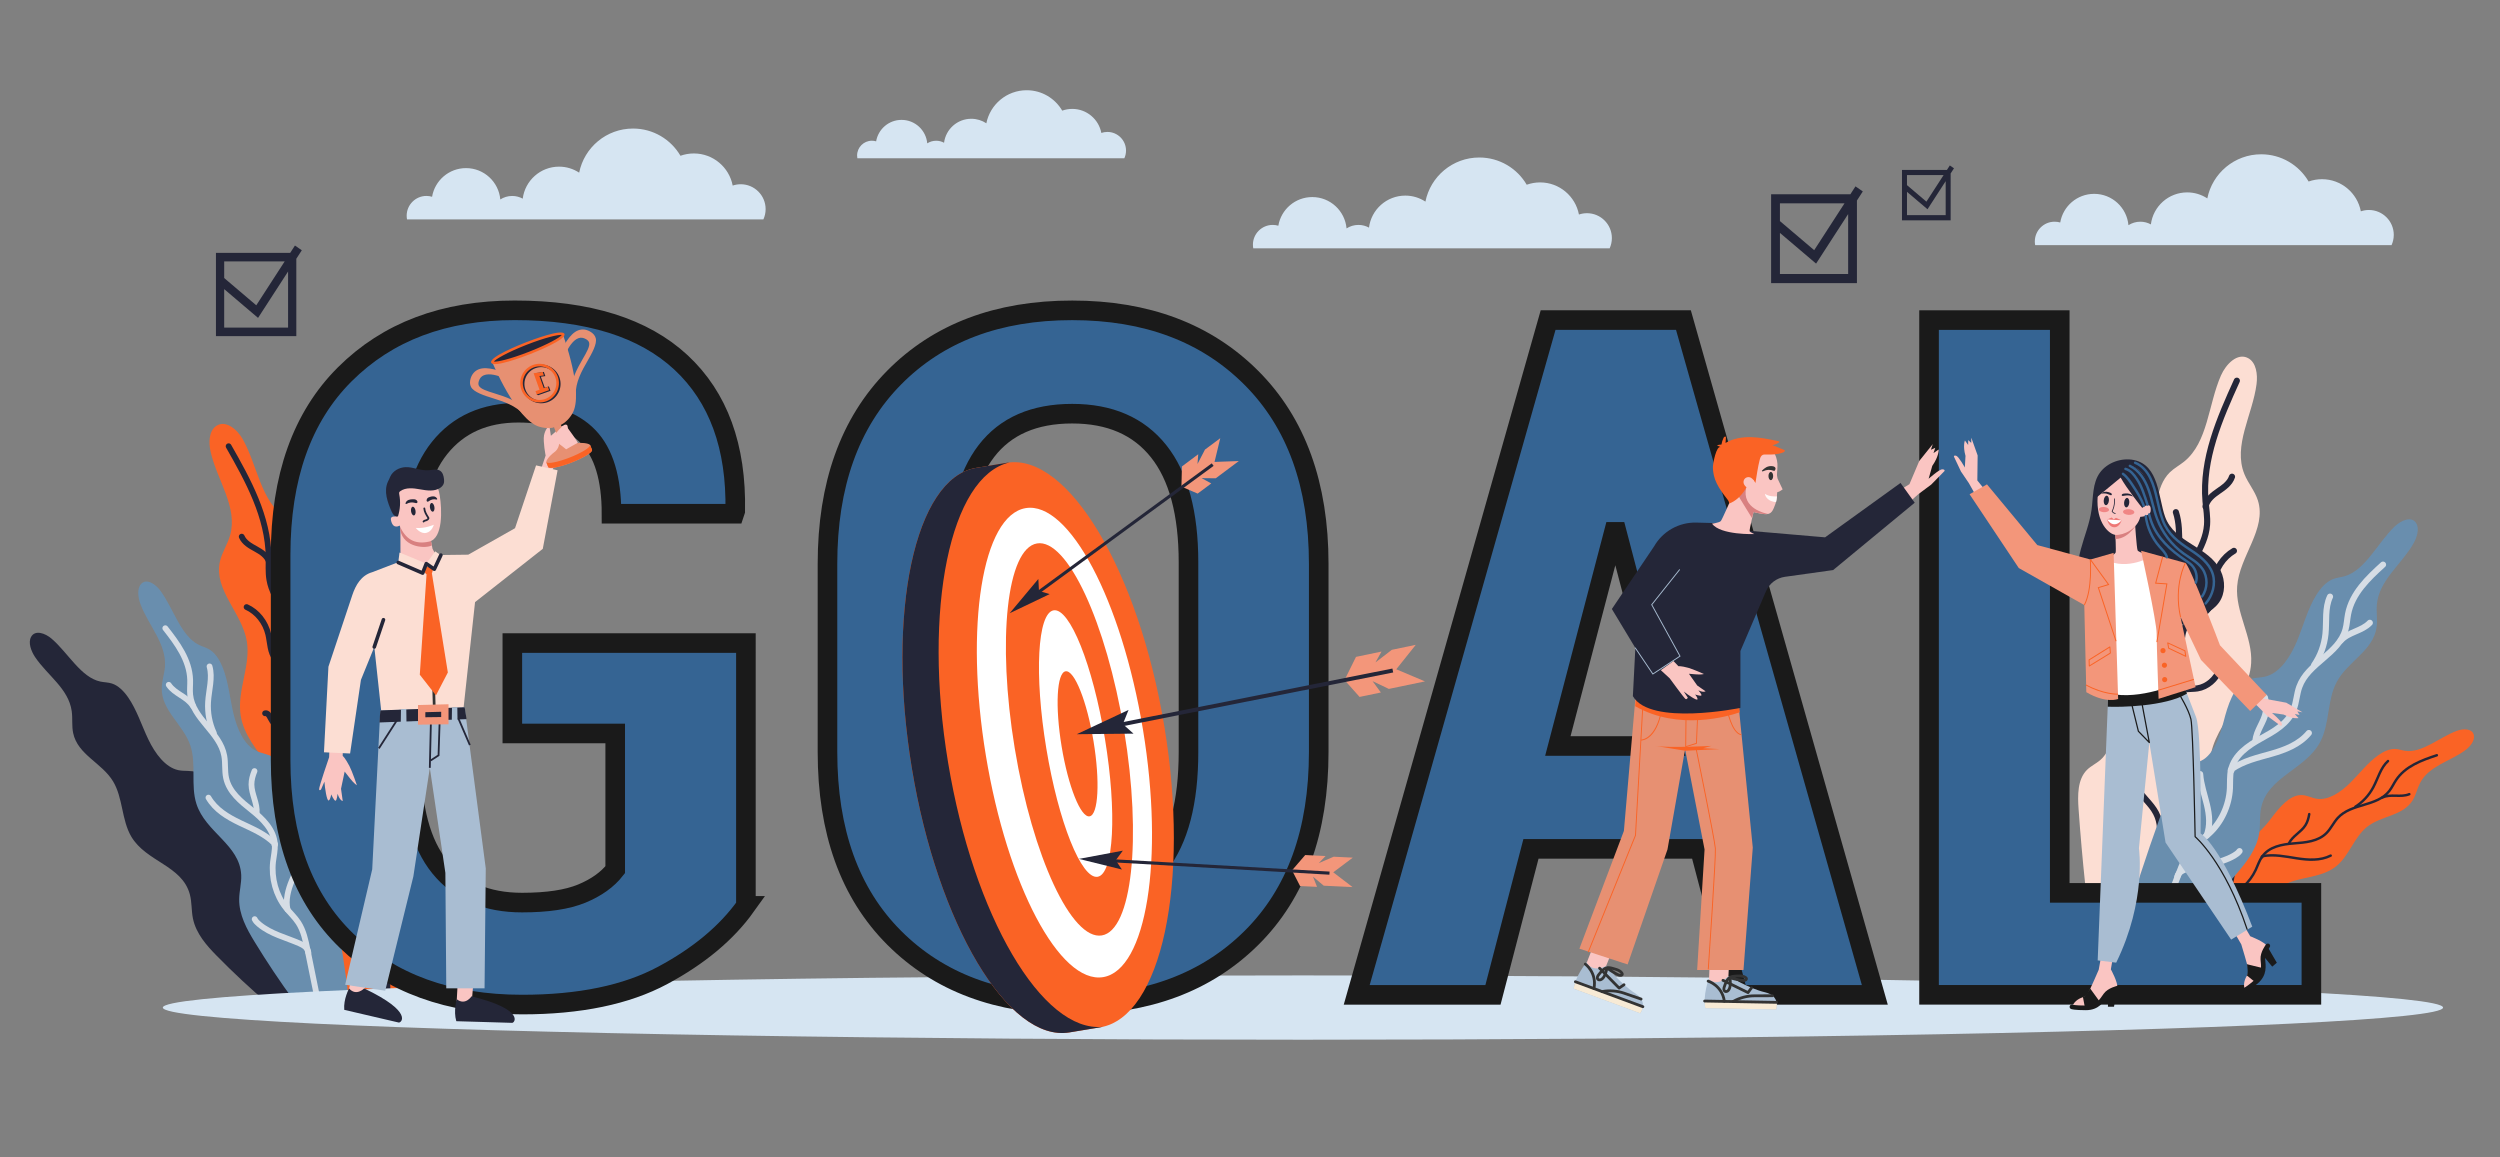 <?xml version="1.0" encoding="utf-8"?>
<!-- Generator: Adobe Illustrator 28.1.0, SVG Export Plug-In . SVG Version: 6.00 Build 0)  -->
<svg version="1.1" id="Layer_1" xmlns="http://www.w3.org/2000/svg" xmlns:xlink="http://www.w3.org/1999/xlink" x="0px" y="0px"
	 viewBox="0 0 1080 500" style="enable-background:new 0 0 1080 500;" xml:space="preserve">
<rect x="0" y="0" width="1080" height="500" fill="#808080" stroke="none"/>
<style type="text/css">
	.st0{fill:#FA6325;}
	.st1{fill:none;stroke:#242638;stroke-width:2.498;stroke-linecap:round;stroke-linejoin:round;stroke-miterlimit:10;}
	.st2{fill:#242638;}
	.st3{fill:none;stroke:#242638;stroke-width:1.249;stroke-linecap:round;stroke-linejoin:round;stroke-miterlimit:10;}
	.st4{fill:#698EAE;}
	.st5{fill:none;stroke:#D6DDE5;stroke-width:2.498;stroke-linecap:round;stroke-linejoin:round;stroke-miterlimit:10;}
	.st6{fill:#FCDED3;}
	.st7{fill:none;stroke:#242638;stroke-width:2.645;stroke-linecap:round;stroke-linejoin:round;stroke-miterlimit:10;}
	.st8{fill:none;stroke:#242638;stroke-width:1.07;stroke-linecap:round;stroke-linejoin:round;stroke-miterlimit:10;}
	.st9{fill:none;stroke:#D6DDE5;stroke-width:2.645;stroke-linecap:round;stroke-linejoin:round;stroke-miterlimit:10;}
	.st10{fill:#D6E5F2;}
	.st11{fill:#356493;stroke:#1A1A1A;stroke-width:8.466;stroke-miterlimit:10;}
	.st12{fill:#FFFFFF;}
	.st13{fill:#F3967A;}
	.st14{fill:#FAC5C2;}
	.st15{fill:#E79072;}
	.st16{fill:#D88080;}
	.st17{fill:none;stroke:#242638;stroke-width:0.788;stroke-linecap:round;stroke-linejoin:round;stroke-miterlimit:10;}
	.st18{fill:none;stroke:#333333;stroke-width:1.181;stroke-miterlimit:10;}
	.st19{fill:none;stroke:#242638;stroke-width:1.569;stroke-linecap:round;stroke-linejoin:round;stroke-miterlimit:10;}
	.st20{fill:#A9BDD2;}
	.st21{fill:none;stroke:#242638;stroke-width:0.793;stroke-miterlimit:10;}
	.st22{fill:none;stroke:#F3967A;stroke-width:3.171;stroke-miterlimit:10;}
	.st23{fill:#F7EAD5;}
	.st24{fill:none;stroke:#333333;stroke-width:1.22;stroke-linecap:round;stroke-linejoin:round;stroke-miterlimit:10;}
	.st25{fill:#333333;}
	.st26{fill:#FFF9F8;}
	.st27{fill:#1A1A1A;}
	.st28{fill:none;stroke:#1A1A1A;stroke-width:1.995;stroke-linecap:round;stroke-linejoin:round;stroke-miterlimit:10;}
	.st29{opacity:0.47;fill:#E54141;}
	.st30{opacity:0.58;fill:#E54141;}
	.st31{fill:none;stroke:#1A1A1A;stroke-width:0.536;stroke-linecap:round;stroke-linejoin:round;stroke-miterlimit:10;}
	.st32{fill:none;stroke:#356493;stroke-width:1.071;stroke-linecap:round;stroke-linejoin:round;stroke-miterlimit:10;}
</style>
<g>
	<g>
		<g>
			<g>
				<path class="st0" d="M93.4,184.02c4.05-2.76,9.09,1.44,11.55,5.86c6.26,11.27,7.78,26.71,18.14,33.5
					c2.04,1.34,4.32,2.24,6.24,3.78c3.21,2.58,5.08,6.71,6.11,10.91c2.07,8.46,1.13,17.44,1.7,26.2c0.57,8.75,3.21,18.2,10.07,22.74
					c3.32,2.2,7.35,3.04,10.38,5.68c6.3,5.49,5.78,15.93,4.89,24.73c-0.89,8.8-0.81,19.44,5.98,24.2c1.83,1.28,3.99,1.97,5.73,3.4
					c4.18,3.44,4.73,9.96,4.88,15.69c0.53,21.04,0.32,42.1-0.62,63.14c-0.07,1.67-0.19,3.45-1.12,4.79c-1.2,1.72-3.35,2.17-5.3,2.49
					c-4.92,0.82-9.84,1.64-14.76,2.46c-2.65,0.44-5.47,0.86-7.93-0.28c-2.65-1.24-4.34-4.06-5.85-6.74
					c-6.64-11.84-12.76-24.02-18.33-36.5c-3.44-7.7-6.75-16.26-4.91-24.65c0.96-4.39,3.29-8.38,3.96-12.83
					c2.49-16.58-17.68-27.03-20.25-43.54c-1.66-10.64,4.45-21.49,2.66-32.1c-2.07-12.23-14.24-22.01-11.66-34.18
					c0.85-4.02,3.27-7.46,4.41-11.4c3.55-12.19-5.62-23.9-8.39-36.26C90.08,191.16,90.23,186.18,93.4,184.02z"/>
				<path class="st1" d="M98.76,192.77c8.41,14.74,17.09,30.45,17.28,47.89c0.03,3.25-0.23,6.54,0.31,9.74
					c1.61,9.58,9.91,16.09,13.06,25.19c3.29,9.49,0.57,20.47,3.44,30.12c2.71,9.1,9.88,15.53,15.56,22.79
					c5.68,7.26,10.18,17.51,6.36,26.2c-1.77,4.04-5.12,7.1-6.72,11.23c-3.07,7.92,1.14,16.7,5.35,23.88
					c7.17,12.22,15.04,25.43,13.89,39.96"/>
				<path class="st1" d="M131.29,298.27c-0.38-2.71-0.83-5.6-2.55-7.6c-2.57-2.99-7.16-3.03-9.74-6.02
					c-2.37-2.75-2.25-6.99-3.11-10.65c-1.22-5.22-4.79-9.7-9.36-11.75"/>
				<path class="st1" d="M104.42,231.83c1.14,2.61,3.72,4.01,6.09,5.31c2.37,1.3,4.9,2.92,5.73,5.67"/>
				<path class="st1" d="M128.39,243.7c-1.98,8.94,2.06,18.61-0.62,27.33"/>
				<path class="st1" d="M143.11,322.13c-3.26-3.57-7.9-5.6-12.55-5.48c-1.33,0.03-2.67,0.24-4,0.18c-4.04-0.17-7.84-2.87-9.76-6.72
					c-0.5-1.01-1.26-2.3-2.28-1.97"/>
			</g>
			<path class="st1" d="M150.36,296.41c-2.62,4.74-2.56,10.64-1.91,16.09c0.65,5.45,1.8,10.95,1.06,16.41"/>
		</g>
		<g>
			<path class="st2" d="M13.41,275.17c1.7-3.18,6.06-1.68,8.88,0.74c7.19,6.18,12.67,16.76,21.09,18.53
				c1.66,0.35,3.34,0.31,4.98,0.84c2.74,0.88,5.12,3.28,6.99,5.97c3.77,5.43,5.83,12.13,8.75,18.21
				c2.92,6.09,7.34,12.04,12.92,13.24c2.7,0.58,5.45-0.02,8.1,0.96c5.52,2.04,8.27,9.66,10.3,16.21c2.04,6.55,5.21,14.14,10.82,15.5
				c1.51,0.37,3.05,0.21,4.55,0.72c3.6,1.21,5.86,5.7,7.64,9.76c6.51,14.87,12.57,29.99,18.17,45.3c0.44,1.21,0.9,2.52,0.71,3.75
				c-0.24,1.58-1.44,2.55-2.55,3.36c-2.81,2.05-5.62,4.11-8.43,6.16c-1.52,1.11-3.14,2.25-5,2.16c-2.01-0.09-3.88-1.6-5.61-3.07
				c-7.59-6.48-14.97-13.36-22.09-20.61c-4.4-4.48-8.96-9.61-10.29-16.15c-0.69-3.43-0.42-6.97-1.32-10.35
				c-3.33-12.59-18.9-14.04-25.35-25.07c-4.15-7.11-3.56-16.69-7.79-23.73c-4.87-8.12-15.29-11.48-17.28-20.94
				c-0.65-3.13-0.17-6.31-0.62-9.46c-1.38-9.77-10.51-15.4-15.86-23.4C13.45,281.26,12.08,277.66,13.41,275.17z"/>
			<g>
				<path class="st3" d="M27.67,291.04c6.36,5.05,13.12,10.72,15.16,19.02c0.51,2.06,0.7,4.22,1.36,6.23
					c3.23,9.85,15.92,12.42,19.89,21.94c1.21,2.9,1.48,6.2,2.77,9.06c2.57,5.66,8.46,8.32,13.8,10.77
					c5.34,2.46,11.11,5.81,12.77,11.86c0.66,2.4,0.57,4.96,0.82,7.45c0.7,7.11,4.27,13.8,9.58,17.95c2.18,1.7,4.62,3,6.63,4.93
					c2.91,2.8,4.67,6.72,6.36,10.53c2.49,5.61,4.98,11.23,7.47,16.84"/>
				<path class="st3" d="M78.2,341.37c-0.36,1.97-0.49,4.02-0.06,5.96c0.92,4.13,4.29,7.3,4.8,11.51"/>
				<path class="st3" d="M49.77,302.3c2.4,4.44,1.84,10.02,2.61,15.12c0.69,4.55,2.52,8.87,5.24,12.38"/>
				<path class="st3" d="M34.23,314.42c3.43,3.2,8.85,2.93,12.14,6.3"/>
				<path class="st3" d="M61.19,357.46c4.08,4.35,9.92,6.06,15.56,7.2c5.63,1.13,11.48,1.91,16.48,4.93
					c0.16,0.1,0.34,0.24,0.32,0.43c-0.02,0.2-0.38,0.19-0.31,0"/>
				<path class="st3" d="M106,370.5c-0.08,4.33-1.34,8.53-2.11,12.78c-0.77,4.26-1.01,8.87,0.82,12.69"/>
				<path class="st3" d="M91.69,403.47c0.62,0.76,1.47,1.25,2.32,1.67c5.83,2.84,12.48,2.66,18.81,3.69c1.85,0.3,4,1,4.56,2.94"/>
			</g>
		</g>
		<g>
			<path class="st4" d="M60.89,252.35c2.32-2.69,6.24-0.13,8.47,2.93c5.69,7.82,8.79,19.52,16.6,23.33
				c1.54,0.75,3.17,1.13,4.66,2.06c2.48,1.55,4.29,4.47,5.54,7.57c2.52,6.24,3.12,13.29,4.68,19.96c1.56,6.67,4.6,13.58,9.77,16.14
				c2.5,1.24,5.3,1.34,7.67,2.96c4.93,3.37,6,11.49,6.61,18.39c0.6,6.9,2.1,15.1,7.26,17.83c1.39,0.74,2.92,0.97,4.27,1.83
				c3.25,2.08,4.5,7.02,5.37,11.43c3.21,16.14,5.93,32.4,8.15,48.74c0.18,1.3,0.34,2.68-0.1,3.84c-0.56,1.49-1.93,2.13-3.19,2.65
				c-3.16,1.3-6.32,2.61-9.48,3.91c-1.7,0.7-3.52,1.41-5.31,0.87c-1.93-0.59-3.44-2.53-4.8-4.39c-6.02-8.21-11.73-16.77-17.13-25.62
				c-3.33-5.47-6.69-11.61-6.61-18.33c0.04-3.52,1.05-6.91,0.89-10.43c-0.6-13.12-15.42-18.41-19.36-30.78
				c-2.55-7.97,0.04-17.17-2.59-25.1c-3.03-9.14-12.45-15.01-12.39-24.74c0.02-3.22,1.16-6.2,1.39-9.39
				c0.7-9.88-6.98-17.65-10.49-26.79C59.66,258.3,59.08,254.45,60.89,252.35z"/>
			<g>
				<path class="st5" d="M71.41,271.39c5.11,6.51,10.49,13.73,10.74,22.34c0.06,2.14-0.21,4.3,0.01,6.42
					c1.07,10.42,12.86,16.09,14.72,26.37c0.57,3.13,0.13,6.42,0.79,9.53c1.31,6.16,6.47,10.22,11.14,13.95
					c4.67,3.73,9.57,8.44,9.92,14.76c0.14,2.5-0.48,4.98-0.77,7.47c-0.81,7.12,1.25,14.53,5.54,19.91c1.76,2.2,3.86,4.08,5.41,6.47
					c2.24,3.46,3.13,7.72,3.97,11.86c1.24,6.1,2.48,12.2,3.72,18.3"/>
				<path class="st5" d="M109.94,333.1c-0.76,1.83-1.32,3.8-1.31,5.81c0.03,4.26,2.64,8.19,2.25,12.43"/>
				<path class="st5" d="M90.52,287.89c1.4,4.94-0.32,10.24-0.63,15.41c-0.28,4.61,0.59,9.28,2.5,13.38"/>
				<path class="st5" d="M72.89,295.84c2.65,3.98,7.98,5.06,10.47,9.17"/>
				<path class="st5" d="M90.05,344.57c3.05,5.27,8.37,8.39,13.6,10.9c5.23,2.51,10.75,4.72,14.97,8.92
					c0.13,0.13,0.28,0.31,0.22,0.5c-0.06,0.19-0.41,0.09-0.31-0.07"/>
				<path class="st5" d="M130.83,368.45c-0.98,4.2-3.09,7.99-4.73,11.95c-1.64,3.96-2.84,8.41-1.86,12.59"/>
				<path class="st5" d="M110.02,397.07c0.44,0.9,1.16,1.59,1.91,2.21c5.06,4.22,11.56,5.7,17.49,8.29
					c1.73,0.76,3.67,1.97,3.81,4.01"/>
			</g>
		</g>
	</g>
	<g>
		<g>
			<g>
				<path class="st6" d="M971.13,154.68c-4.58-2.39-9.51,2.61-11.67,7.52c-5.52,12.53-5.58,28.84-15.89,37.19
					c-2.03,1.64-4.36,2.86-6.24,4.7c-3.14,3.08-4.72,7.62-5.39,12.14c-1.35,9.09,0.56,18.35,0.83,27.56
					c0.28,9.21-1.58,19.39-8.4,24.97c-3.3,2.7-7.5,4.07-10.45,7.2c-6.14,6.5-4.54,17.34-2.71,26.42s2.82,20.2-3.92,25.99
					c-1.82,1.56-4.04,2.54-5.74,4.24c-4.09,4.1-4.03,10.97-3.6,16.98c1.55,22.03,3.89,44,7.01,65.85c0.25,1.73,0.55,3.58,1.67,4.86
					c1.45,1.65,3.78,1.86,5.88,1.96c5.31,0.26,10.61,0.51,15.92,0.77c2.86,0.14,5.9,0.24,8.39-1.26c2.69-1.62,4.2-4.76,5.53-7.75
					c5.86-13.17,11.13-26.64,15.79-40.35c2.88-8.46,5.53-17.8,2.73-26.34c-1.47-4.47-4.34-8.35-5.5-12.92
					c-4.31-17.01,16.05-30.38,17.13-47.93c0.69-11.31-6.89-21.9-6.05-33.2c0.96-13.02,12.9-24.71,8.95-37.11
					c-1.31-4.1-4.22-7.4-5.83-11.37c-4.99-12.3,3.57-25.64,5.26-38.88C975.37,161.73,974.71,156.55,971.13,154.68z"/>
				<path class="st7" d="M966.32,164.46c-7.45,16.42-15.09,33.88-13.53,52.11c0.29,3.4,0.9,6.8,0.65,10.2
					c-0.75,10.2-8.9,18.01-11.34,27.89c-2.54,10.31,1.46,21.44-0.62,31.87c-1.96,9.83-8.93,17.42-14.23,25.69
					c-5.3,8.27-9.04,19.53-4.12,28.14c2.29,4,6.15,6.79,8.27,10.9c4.06,7.9,0.47,17.58-3.28,25.58
					c-6.38,13.63-13.41,28.38-10.73,43.41"/>
				<path class="st7" d="M942.39,278.59c0.13-2.88,0.32-5.95,1.94-8.24c2.43-3.44,7.3-4.03,9.74-7.47c2.24-3.16,1.69-7.57,2.23-11.5
					c0.77-5.6,4.11-10.71,8.76-13.41"/>
				<path class="st7" d="M964.23,205.94c-0.95,2.87-3.55,4.64-5.94,6.28c-2.39,1.64-4.91,3.65-5.51,6.62"/>
				<path class="st7" d="M939.98,221.25c3.01,9.09-0.32,19.68,3.41,28.47"/>
				<path class="st7" d="M932.24,304.94c3.1-4.13,7.83-6.81,12.77-7.25c1.42-0.13,2.85-0.08,4.26-0.3c4.27-0.67,8.04-3.95,9.69-8.21
					c0.43-1.12,1.11-2.55,2.22-2.34"/>
			</g>
			<path class="st7" d="M921.95,278.96c3.26,4.63,3.78,10.79,3.64,16.57c-0.14,5.77-0.81,11.65,0.52,17.26"/>
		</g>
		<g>
			<path class="st0" d="M1068.73,317.76c-0.48-3.06-4.44-3.14-7.41-2.03c-7.57,2.83-14.99,9.69-22.31,8.62
				c-1.44-0.21-2.79-0.74-4.27-0.8c-2.47-0.1-5.07,1.11-7.35,2.72c-4.58,3.24-8.13,8-12.21,12.02c-4.08,4.02-9.34,7.49-14.2,6.8
				c-2.35-0.33-4.41-1.63-6.84-1.62c-5.05,0-9.42,5.3-12.91,9.95c-3.49,4.65-8.2,9.79-13.13,9.23c-1.33-0.15-2.54-0.73-3.89-0.77
				c-3.26-0.1-6.36,2.84-8.93,5.57c-9.46,10-18.62,20.33-27.47,30.95c-0.7,0.84-1.44,1.76-1.63,2.8c-0.25,1.34,0.45,2.47,1.13,3.45
				c1.7,2.48,3.4,4.95,5.11,7.43c0.92,1.34,1.91,2.73,3.44,3.21c1.66,0.52,3.6-0.14,5.41-0.81c7.98-2.95,15.89-6.29,23.71-10
				c4.82-2.29,9.97-5.05,12.88-9.91c1.53-2.54,2.3-5.46,3.98-7.91c6.24-9.11,19.28-5.67,27.6-12.6c5.37-4.47,7.57-12.33,12.98-16.73
				c6.24-5.07,15.63-4.68,19.89-11.68c1.41-2.31,1.91-5.01,3.16-7.41c3.87-7.43,12.85-9.24,19.43-14.08
				C1066.99,322.63,1069.11,320.15,1068.73,317.76z"/>
			<g>
				<path class="st8" d="M1052.71,326.27c-6.57,2.17-13.65,4.72-17.64,10.77c-0.99,1.5-1.75,3.18-2.85,4.6
					c-5.39,6.95-16.4,5.25-22.3,11.71c-1.79,1.97-2.94,4.54-4.79,6.44c-3.67,3.78-9.2,4.17-14.22,4.56
					c-5.02,0.39-10.65,1.37-13.69,5.74c-1.21,1.73-1.86,3.8-2.76,5.73c-2.57,5.49-7.34,9.8-12.81,11.56c-2.24,0.72-4.59,1.04-6.76,2
					c-3.15,1.39-5.68,4.01-8.12,6.56c-3.6,3.77-7.19,7.53-10.79,11.3"/>
				<path class="st8" d="M997.59,351.69c-0.26,1.68-0.73,3.37-1.63,4.8c-1.91,3.04-5.53,4.58-7.13,7.81"/>
				<path class="st8" d="M1031.62,328.77c-3.2,2.85-4.3,7.49-6.37,11.35c-1.84,3.44-4.54,6.37-7.73,8.37"/>
				<path class="st8" d="M1040.82,343.08c-3.68,1.56-8-0.27-11.62,1.46"/>
				<path class="st8" d="M1006.86,369.62c-4.53,2.28-9.75,1.93-14.64,1.17c-4.89-0.76-9.85-1.86-14.75-0.92
					c-0.15,0.03-0.34,0.09-0.38,0.25s0.26,0.26,0.25,0.1"/>
				<path class="st8" d="M966.86,366.83c-1.15,3.49-1.31,7.23-1.88,10.87c-0.57,3.64-1.68,7.41-4.23,9.93"/>
				<path class="st8" d="M969.2,397.5c-0.72,0.43-1.54,0.57-2.35,0.65c-5.52,0.55-10.87-1.56-16.29-2.6
					c-1.59-0.3-3.52-0.38-4.52,1.01"/>
			</g>
		</g>
		<g>
			<path class="st4" d="M1043.78,225.98c-1.98-3.19-6.54-1.21-9.41,1.58c-7.32,7.14-12.57,18.74-21.43,21.35
				c-1.74,0.51-3.53,0.63-5.25,1.33c-2.87,1.18-5.27,3.9-7.11,6.9c-3.72,6.04-5.54,13.25-8.32,19.9
				c-2.78,6.65-7.15,13.3-13.03,15.07c-2.84,0.85-5.8,0.48-8.57,1.75c-5.76,2.64-8.27,10.89-10.08,17.94
				c-1.81,7.06-4.78,15.3-10.67,17.25c-1.59,0.52-3.24,0.5-4.8,1.17c-3.77,1.6-5.92,6.51-7.59,10.93
				c-6.12,16.19-11.74,32.6-16.87,49.17c-0.41,1.31-0.82,2.73-0.55,4c0.34,1.64,1.67,2.54,2.9,3.3c3.1,1.9,6.2,3.8,9.3,5.7
				c1.67,1.02,3.46,2.07,5.43,1.81c2.13-0.28,4.04-2.03,5.8-3.73c7.73-7.49,15.2-15.38,22.38-23.63c4.43-5.1,9.01-10.89,10.07-17.88
				c0.55-3.66,0.07-7.35,0.84-10.98c2.86-13.51,19.35-16.45,25.61-28.6c4.03-7.83,2.88-17.83,6.99-25.61
				c4.74-8.96,15.65-13.43,17.24-23.54c0.53-3.34-0.16-6.63,0.14-9.98c0.94-10.38,10.34-17.11,15.59-25.99
				C1044.07,232.37,1045.33,228.47,1043.78,225.98z"/>
			<g>
				<path class="st9" d="M1029.47,243.92c-6.49,5.88-13.37,12.44-15.1,21.34c-0.43,2.21-0.51,4.49-1.11,6.66
					c-2.9,10.63-16.27,14.47-19.97,24.82c-1.13,3.15-1.23,6.64-2.46,9.75c-2.42,6.17-8.55,9.49-14.09,12.56
					c-5.54,3.06-11.51,7.1-12.94,13.61c-0.57,2.57-0.34,5.25-0.47,7.89c-0.36,7.52-3.79,14.86-9.21,19.7
					c-2.22,1.98-4.76,3.57-6.79,5.78c-2.94,3.2-4.6,7.47-6.19,11.63c-2.34,6.12-4.69,12.23-7.03,18.35"/>
				<path class="st9" d="M978.45,301.32c0.49,2.03,0.74,4.17,0.39,6.25c-0.76,4.41-4.17,8.05-4.48,12.52"/>
				<path class="st9" d="M1006.57,257.75c-2.31,4.88-1.41,10.68-1.96,16.1c-0.49,4.83-2.2,9.53-4.91,13.46"/>
				<path class="st9" d="M1023.76,269.05c-3.47,3.67-9.26,3.88-12.58,7.71"/>
				<path class="st9" d="M997.42,316.66c-4.1,4.94-10.23,7.26-16.16,8.96c-5.93,1.7-12.11,3.05-17.27,6.67
					c-0.16,0.11-0.34,0.28-0.31,0.48s0.42,0.16,0.33-0.02"/>
				<path class="st9" d="M950.46,334.41c0.32,4.53,1.89,8.82,2.94,13.22c1.05,4.39,1.55,9.22-0.18,13.39"/>
				<path class="st9" d="M967.48,367.69c-0.62,0.85-1.5,1.45-2.38,1.96c-6.04,3.51-13.13,3.92-19.81,5.58
					c-1.95,0.49-4.2,1.41-4.69,3.5"/>
			</g>
		</g>
	</g>
	<ellipse class="st10" cx="562.87" cy="435.27" rx="492.53" ry="13.89"/>
	<path class="st10" d="M1033.15,105.9c0.61-1.35,0.96-2.85,0.96-4.43c0-5.94-4.82-10.76-10.76-10.76c-1.22,0-2.38,0.21-3.47,0.58
		c-1.5-7.9-8.45-13.88-16.78-13.88c-2.03,0-3.97,0.36-5.78,1c-4.12-7.04-11.75-11.76-20.49-11.76c-11.51,0-21.1,8.19-23.27,19.06
		c-2.5-1.64-5.48-2.6-8.69-2.6c-8.06,0-14.71,6.03-15.69,13.83c-1.35-0.74-2.91-1.17-4.56-1.17c-1.89,0-3.65,0.56-5.13,1.51
		c-0.68-7.59-7.05-13.54-14.81-13.54c-7.37,0-13.48,5.35-14.66,12.38c-0.77-0.23-1.58-0.35-2.43-0.35c-4.72,0-8.55,3.83-8.55,8.55
		c0,0.54,0.06,1.07,0.15,1.58H1033.15z"/>
	<path class="st10" d="M695.37,107.29c0.61-1.35,0.96-2.85,0.96-4.43c0-5.94-4.82-10.76-10.76-10.76c-1.22,0-2.38,0.21-3.47,0.58
		c-1.5-7.9-8.45-13.88-16.78-13.88c-2.03,0-3.97,0.36-5.78,1c-4.12-7.04-11.75-11.76-20.49-11.76c-11.51,0-21.1,8.19-23.27,19.06
		c-2.49-1.64-5.48-2.6-8.69-2.6c-8.06,0-14.71,6.03-15.69,13.83c-1.35-0.74-2.91-1.17-4.56-1.17c-1.89,0-3.65,0.56-5.13,1.51
		c-0.68-7.59-7.05-13.54-14.81-13.54c-7.37,0-13.48,5.35-14.66,12.38c-0.77-0.23-1.58-0.35-2.43-0.35c-4.72,0-8.55,3.83-8.55,8.55
		c0,0.54,0.06,1.07,0.15,1.58H695.37z"/>
	<path class="st10" d="M329.79,94.78c0.61-1.35,0.96-2.85,0.96-4.43c0-5.94-4.82-10.76-10.76-10.76c-1.22,0-2.38,0.21-3.47,0.58
		c-1.5-7.9-8.45-13.88-16.78-13.88c-2.03,0-3.97,0.36-5.78,1c-4.12-7.04-11.75-11.76-20.49-11.76c-11.51,0-21.1,8.19-23.27,19.06
		c-2.5-1.64-5.48-2.6-8.69-2.6c-8.06,0-14.71,6.03-15.69,13.83c-1.35-0.74-2.91-1.17-4.56-1.17c-1.89,0-3.65,0.56-5.13,1.51
		c-0.68-7.59-7.05-13.54-14.81-13.54c-7.37,0-13.48,5.35-14.66,12.38c-0.77-0.23-1.58-0.36-2.43-0.36c-4.72,0-8.55,3.83-8.55,8.55
		c0,0.54,0.06,1.07,0.15,1.58H329.79z"/>
	<path class="st10" d="M485.72,68.37c0.46-1.01,0.72-2.13,0.72-3.32c0-4.45-3.61-8.06-8.06-8.06c-0.91,0-1.78,0.16-2.6,0.44
		c-1.13-5.92-6.33-10.39-12.57-10.39c-1.52,0-2.97,0.27-4.33,0.75c-3.09-5.27-8.8-8.81-15.35-8.81c-8.62,0-15.81,6.14-17.43,14.28
		c-1.87-1.23-4.11-1.95-6.51-1.95c-6.04,0-11.02,4.52-11.76,10.36c-1.01-0.56-2.18-0.87-3.42-0.87c-1.42,0-2.73,0.42-3.84,1.13
		c-0.51-5.68-5.28-10.14-11.1-10.14c-5.52,0-10.09,4.01-10.98,9.27c-0.58-0.17-1.19-0.27-1.82-0.27c-3.54,0-6.4,2.87-6.4,6.4
		c0,0.41,0.04,0.8,0.11,1.19H485.72z"/>
	<g>
		<path class="st11" d="M322.24,391.33c-8.28,11.61-20.25,21.62-35.94,30.03c-15.68,8.41-35.94,12.61-60.76,12.61
			c-31.5,0-56.76-9.18-75.78-27.53c-19.02-18.35-28.53-44.41-28.53-78.18v-88.49c0-33.63,9.24-59.66,27.73-78.08
			c18.48-18.42,42.94-27.63,73.37-27.63c31.76,0,55.72,7.51,71.87,22.52c16.15,15.02,23.96,36.41,23.42,64.16l-0.4,1.2h-53.05
			c0-15.21-3.34-26.29-10.01-33.23c-6.68-6.94-16.75-10.41-30.23-10.41c-14.55,0-25.89,5.07-34.03,15.22
			c-8.14,10.14-12.21,25.42-12.21,45.84v88.89c0,20.82,4.13,36.31,12.41,46.45c8.27,10.15,20.08,15.22,35.43,15.22
			c10.94,0,19.55-1.3,25.83-3.9c6.27-2.6,11.08-6.04,14.41-10.31v-58.86h-44.44v-39.04h100.9V391.33z"/>
		<path class="st11" d="M569.69,324.86c0,34.3-9.68,61.06-29.03,80.28c-19.35,19.22-45.11,28.83-77.28,28.83
			c-32.17,0-57.86-9.61-77.08-28.83c-19.22-19.22-28.83-45.98-28.83-80.28v-81.28c0-34.16,9.58-60.96,28.73-80.38
			c19.15-19.42,44.81-29.13,76.98-29.13c32.16,0,57.96,9.71,77.38,29.13c19.42,19.42,29.13,46.22,29.13,80.38V324.86z
			 M513.43,242.98c0-21.22-4.3-37.24-12.91-48.05c-8.61-10.81-21.06-16.22-37.34-16.22c-16.42,0-28.76,5.37-37.04,16.12
			c-8.28,10.75-12.41,26.8-12.41,48.15v81.88c0,21.62,4.17,37.84,12.51,48.65c8.34,10.81,20.72,16.22,37.14,16.22
			c16.42,0,28.86-5.41,37.34-16.22c8.47-10.81,12.71-27.03,12.71-48.65V242.98z"/>
		<path class="st11" d="M734.25,366.71h-72.87l-16.42,63.06h-58.86l82.68-291.49h58.46l82.68,291.49h-59.06L734.25,366.71z
			 M672.99,322.26h49.65l-24.22-92.49h-1.2L672.99,322.26z"/>
		<path class="st11" d="M889.81,385.72h108.71v44.04H833.35V138.28h56.46V385.72z"/>
	</g>
	<g>
		<g>
			<path class="st0" d="M421.66,202.12c2.26-0.37,11.04-1.83,13.3-2.2c26.45-4.38,56.92,46.67,68.06,114.02
				c11.14,67.34-1.27,125.48-27.72,129.86c-2.26,0.37-11.04,1.83-13.3,2.2c-26.45,4.37-56.92-46.67-68.06-114.02
				C382.81,264.64,395.22,206.5,421.66,202.12z"/>
			<path class="st2" d="M421.66,202.12c2.26-0.37,11.04-1.83,13.3-2.2c0.39-0.06,0.78-0.11,1.17-0.15
				c-25.65,5.86-37.54,63.28-26.56,129.63c10.98,66.35,40.72,116.88,66.89,114.17c-0.38,0.09-0.77,0.17-1.16,0.23
				c-2.26,0.37-11.04,1.83-13.3,2.2c-26.45,4.37-56.92-46.67-68.06-114.02S395.22,206.5,421.66,202.12z"/>
			
				<ellipse transform="matrix(0.987 -0.163 0.163 0.987 -46.157 79.323)" class="st12" cx="459.71" cy="320.59" rx="34.38" ry="102.64"/>
			
				<ellipse transform="matrix(0.987 -0.163 0.163 0.987 -45.903 79.658)" class="st0" cx="461.87" cy="319.21" rx="23.93" ry="85.79"/>
			
				<ellipse transform="matrix(0.987 -0.163 0.163 0.987 -46.157 80.117)" class="st12" cx="464.54" cy="320.99" rx="12.83" ry="58.31"/>
			<path class="st0" d="M458.62,322.47c-2.86-17.3-2.1-31.84,1.71-32.47c3.81-0.63,9.21,12.89,12.07,30.19
				c2.86,17.3,2.1,31.84-1.71,32.47C466.88,353.29,461.48,339.77,458.62,322.47z"/>
		</g>
		<g>
			<polygon class="st13" points="580.84,293.78 585.79,283.77 596.82,281.47 594.18,286.18 601.27,280.72 611.62,278.56 
				603.19,289.13 615.59,294.36 599.98,297.61 592.94,294.25 596.53,299.16 587.33,301.07 			"/>
			
				<rect x="483.39" y="300.59" transform="matrix(0.981 -0.195 0.195 0.981 -48.285 111.446)" class="st2" width="119.25" height="1.73"/>
			<polygon class="st2" points="485.07,312.82 489.67,316.93 465.15,317.18 487.54,306.68 			"/>
		</g>
		<g>
			<polygon class="st13" points="558.15,375.98 563.85,369.38 572.64,369.8 569.72,372.85 576.15,370.1 584.4,370.5 575.96,376.84 
				584.31,383.22 571.87,382.62 567.2,378.71 568.96,383.12 561.63,382.77 			"/>
			
				<rect x="527.37" y="327.81" transform="matrix(0.057 -0.998 0.998 0.057 124.124 880.191)" class="st2" width="1.35" height="93.15"/>
			<polygon class="st2" points="482,371.63 484.67,375.64 466.08,371.04 485.07,367.48 			"/>
		</g>
		<g>
			<polygon class="st13" points="510.38,210.21 510.59,201.5 517.64,196.23 517.32,200.44 520.54,194.23 527.16,189.29 
				524.68,199.55 535.18,199.17 525.2,206.62 519.11,206.56 523.27,208.85 517.38,213.24 			"/>
			
				<rect x="439.55" y="227.44" transform="matrix(0.807 -0.591 0.591 0.807 -40.825 331.452)" class="st2" width="93.15" height="1.35"/>
			<polygon class="st2" points="448.84,255.27 453.45,256.66 436.17,264.92 448.56,250.11 			"/>
		</g>
	</g>
	<path class="st2" d="M804.73,82.7l-3.16-2.19l-2.2,3.4h-34.25v38.41h37.08v-35.7L804.73,82.7z M796.83,87.84l-13.1,20.24
		l-14.8-12.57v-7.67H796.83z M798.4,118.37h-29.47v-17.76l15.62,13.27l13.85-21.4V118.37z"/>
	<path class="st2" d="M844.12,72.71l-1.79-1.24l-1.25,1.93h-19.42v21.78h21.02V74.93L844.12,72.71z M839.64,75.63l-7.43,11.48
		l-8.39-7.13v-4.35H839.64z M840.53,92.94h-16.71V82.87l8.86,7.53l7.85-12.13V92.94z"/>
	<path class="st2" d="M130.38,108.12l-2.96-2.05l-2.06,3.18H93.29v35.97h34.72v-33.44L130.38,108.12z M122.98,112.93l-12.27,18.96
		l-13.86-11.78v-7.18H122.98z M124.45,141.53h-27.6v-16.63l14.63,12.43l12.97-20.04V141.53z"/>
	<g>
		<path class="st14" d="M238.11,203.77l3.26-5.52l8.18-6.98l-2.36-1.81l-1.65-1.94l-2.61-3.62l-4.94,4.36l-0.69-4.49
			c0,0-1.78,1.58-2.28,4.3c-0.49,2.72,0.69,8.72,0.69,8.72l-2.29,6.81L238.11,203.77z"/>
		<g>
			<path class="st15" d="M248.7,170.82l-2.22,0.07c-0.19-6.35,2.86-11.64,5.31-15.9c1.68-2.91,3.13-5.43,2.71-6.98
				c-0.16-0.58-0.61-1.08-1.39-1.52c-1.1-0.63-2.15-0.76-3.2-0.4c-2.58,0.89-4.6,4.58-5.16,5.93l-2.05-0.85
				c0.1-0.23,3.1-7.11,7.21-8.51c1.66-0.57,3.35-0.38,5.02,0.57c1.3,0.74,2.11,1.7,2.43,2.86c0.66,2.44-1.64,6.52-3.64,10
				C251.41,160.11,248.53,165.1,248.7,170.82z"/>
			<path class="st15" d="M226.63,179.46l1.68-1.46c-4.17-4.79-10-6.61-14.7-8.07c-3.21-1-5.98-1.86-6.73-3.28
				c-0.28-0.53-0.28-1.2-0.01-2.05c0.39-1.21,1.06-2.01,2.08-2.46c2.5-1.1,6.49,0.24,7.82,0.85l0.93-2.02
				c-0.23-0.1-7.11-3.12-11.07-1.36c-1.61,0.71-2.72,2-3.3,3.82c-0.45,1.42-0.4,2.68,0.16,3.75c1.17,2.24,5.63,3.68,9.47,4.87
				C217.38,173.43,222.88,175.14,226.63,179.46z"/>
			<path class="st15" d="M254.98,192.35c-0.25-0.64-2.59-1.24-5.61-0.9c-2.26,0.26-4.4-1.07-5.23-3.18l-3.19-8.16l-2.93,1.15
				l3.19,8.16c0.83,2.11,0.15,4.54-1.68,5.88c-2.45,1.8-3.76,3.83-3.51,4.47c0.14,0.37,0.63,1.61,0.78,1.98
				c0.38,0.98,4.93,0.11,10.17-1.94c5.23-2.05,9.16-4.5,8.78-5.47C255.61,193.96,255.12,192.72,254.98,192.35z"/>
			<path class="st0" d="M246.13,197.65c-5.12,2-9.55,2.87-10.11,1.99c0,0.04,0,0.09,0.01,0.12c0.14,0.37,0.63,1.61,0.78,1.98
				c0.38,0.97,4.93,0.1,10.16-1.94c5.23-2.05,9.16-4.5,8.78-5.47c-0.14-0.37-0.63-1.61-0.78-1.98c-0.01-0.03-0.05-0.06-0.08-0.1
				C255.09,193.27,251.24,195.65,246.13,197.65z"/>
			<path class="st15" d="M231.03,149.93l-5.79,2.27l-12.61,4.19c0,0,10.31,25.02,20.32,27.95c3.32,0.97,6,0.64,8.13-0.23
				c2.15-0.81,4.35-2.38,6.12-5.35c5.36-8.95-4.06-34.32-4.06-34.32L231.03,149.93z"/>
			<g>
				<path class="st2" d="M243.32,144.47c0.43,1.11-6.07,4.69-14.53,8c-8.46,3.31-15.66,5.1-16.1,3.99c-0.43-1.11,6.07-4.69,14.53-8
					C235.68,145.15,242.89,143.36,243.32,144.47z"/>
				<path class="st0" d="M229,152.98c-2.64,1.03-15.88,6.07-16.81,3.68c-0.94-2.4,12.2-7.68,14.84-8.71
					c2.64-1.03,15.88-6.07,16.81-3.68C244.78,146.66,231.64,151.95,229,152.98z M213.32,156.21c1.25,0.25,7.01-1.03,15.27-4.27
					c8.27-3.24,13.36-6.2,14.11-7.24c-1.25-0.25-7.01,1.03-15.27,4.27C219.16,152.21,214.07,155.18,213.32,156.21z"/>
			</g>
			<g>
				<path class="st2" d="M225.94,168.68c-1.56-4.34,0.71-9.13,5.05-10.69c4.34-1.56,9.13,0.71,10.69,5.05
					c1.55,4.34-0.71,9.13-5.05,10.69C232.29,175.28,227.49,173.02,225.94,168.68z M226.98,168.3c1.35,3.76,5.51,5.73,9.27,4.38
					c3.76-1.35,5.73-5.51,4.38-9.27c-1.35-3.76-5.51-5.73-9.27-4.38C227.6,160.38,225.63,164.54,226.98,168.3z"/>
				<path class="st0" d="M225.23,168.34c-1.56-4.34,0.71-9.13,5.05-10.69c4.34-1.56,9.13,0.71,10.69,5.05
					c1.55,4.34-0.71,9.13-5.05,10.69C231.58,174.94,226.78,172.68,225.23,168.34z M226.27,167.97c1.35,3.76,5.51,5.73,9.27,4.38
					c3.76-1.35,5.73-5.51,4.38-9.27c-1.35-3.76-5.51-5.73-9.27-4.38C226.89,160.05,224.92,164.2,226.27,167.97z"/>
				<g>
					<path class="st2" d="M231.84,170.43l1.85-1.78l-2.66-7.42l3.91-0.57l0.65,1.82l-1.94,0.25l1.72,4.81l1.75-0.63l0.69,1.92
						l-5.34,1.91L231.84,170.43z"/>
				</g>
				<g>
					<path class="st0" d="M231.33,168.98l1.74-0.62l-2.55-7.11l3.91-0.57l0.54,1.51l-1.94,0.25l1.89,5.26l1.75-0.63l0.53,1.47
						l-5.34,1.91L231.33,168.98z"/>
				</g>
			</g>
		</g>
		<path class="st14" d="M249.56,191.28l-5,2.83l-1.52-1.23l-2.75-2.06l-1.02-0.38c-0.65-0.25-0.89-1.05-0.46-1.6
			c1.35-1.74,3.96-4.96,5.11-5.33c1.59-0.51,1.26,1.35,1.47,1.58C245.58,185.3,249.47,190.65,249.56,191.28z"/>
		<path class="st14" d="M148.13,320.5l-0.08,6.06c0,0,0.99,0.71,2.9,4.36c1.2,2.29,3.23,8.31,3.23,8.31s-1.18-0.63-3-2.98
			l-2.29-2.93l-1.57,7.41l0.74,5.31c0,0-1.21-0.05-2.22-3.12c0,0-0.29,2.93-0.9,3c-0.61,0.06-1.88-2.76-1.88-2.76
			s-0.26,2.24-1.06,2.64c-0.8,0.4-1.69-5.44-1.85-8.13l-1.46,3.37c0,0-0.7,0.79-0.84-0.09s4.32-13.81,4.32-13.81l0.26-7.48
			L148.13,320.5z"/>
		<g>
			<polygon class="st14" points="197.29,432.54 198.7,407.1 206.07,406.42 203.94,431.04 202.75,434.33 			"/>
			<path class="st2" d="M197.34,431.69c0,0-1.54,4.98-0.22,9.47c0,0,23,0.66,24.12,0.71s5.67-5.68-17.53-11.47
				C203.72,430.4,201.05,434.56,197.34,431.69z"/>
		</g>
		<g>
			<polygon class="st14" points="150.59,427.84 157.02,403.17 164.38,403.97 157.4,427.68 155.59,430.68 			"/>
			<path class="st2" d="M150.81,427.01c0,0-2.5,4.57-2.09,9.24c0,0,22.41,5.21,23.5,5.48s6.69-4.45-14.9-14.72
				C157.32,427.01,153.87,430.56,150.81,427.01z"/>
		</g>
		<path class="st6" d="M187.17,239.81l15.12-0.19l20.2-11.44l9.09-27.14l9.3,2.13l-6.4,33.93l-29.26,23.01l-5.08,46.79l0.12,4.39
			h-34.98l-0.55-3.74l-3.03-28.06l-5.78,14.22l-4.68,31.8l-11.29-0.52l1.93-36.97l10.3-30.9c1.48-4.44,3.9-8.59,8.64-9.94
			l15.12-5.82L187.17,239.81z"/>
		<path class="st14" d="M172.97,226.75l0.02,14c0,0,2.01,8.83,9.44,6.22c7.43-2.6,5.59-7.72,5.59-7.72l-1.17-2.17l-1.56-7.92
			L172.97,226.75z"/>
		<path class="st16" d="M172.97,229.17l0-2l3.71,0.31l3.63,0.71l5.39,3.08l0.85,4.32C184.22,237.04,174.47,236.75,172.97,229.17z"/>
		<g>
			<path class="st14" d="M189.96,213.99c1,6.12,1.47,18.6-4.58,19.98c-6.36,1.45-10.36-1.25-12.75-6.93c0,0-2.88,1.96-3.75-2.4
				c-0.39-1.92,1.98-1.45,1.98-1.45s-7.58-14.64,1.92-18.42C182.29,200.98,188.59,205.61,189.96,213.99z"/>
			<path class="st2" d="M179.26,217.24c0.2,0.06,0.41,0.13,0.61,0.12c0.2-0.01,0.4-0.13,0.47-0.35c0.09-0.32-0.13-0.71-0.38-0.93
				c-0.51-0.43-1.15-0.44-1.73-0.41c-0.6,0.03-1.2,0.08-1.75,0.31c-0.55,0.23-1.04,0.66-1.27,1.31c-0.03,0.08-0.05,0.16-0.03,0.25
				c0.03,0.12,0.15,0.2,0.25,0.2c0.1,0,0.19-0.05,0.28-0.1C176.77,217.03,178.03,216.89,179.26,217.24z"/>
			<path class="st2" d="M185.35,216.44c-0.16,0.11-0.31,0.24-0.49,0.28s-0.37-0.01-0.49-0.21c-0.16-0.28-0.07-0.72,0.09-1
				c0.33-0.56,0.86-0.74,1.36-0.88c0.51-0.14,1.04-0.26,1.56-0.2c0.52,0.07,1.05,0.34,1.41,0.9c0.04,0.07,0.08,0.14,0.09,0.23
				c0,0.13-0.07,0.23-0.16,0.26c-0.09,0.03-0.18,0-0.26-0.02C187.41,215.54,186.3,215.76,185.35,216.44z"/>
			<path class="st2" d="M187.67,219.02c-0.16-1.04-0.72-1.81-1.25-1.73c-0.53,0.08-0.84,0.99-0.68,2.02
				c0.16,1.04,0.72,1.81,1.25,1.73C187.53,220.96,187.83,220.05,187.67,219.02z"/>
			<path class="st2" d="M179.51,220.64c-0.16-1.04-0.72-1.81-1.25-1.73c-0.53,0.08-0.84,0.99-0.68,2.02
				c0.16,1.04,0.72,1.81,1.25,1.73C179.37,222.59,179.67,221.68,179.51,220.64z"/>
			<path class="st12" d="M187.41,226.68c0,0-3.78,1.75-7.79,1.39c0,0,2.05,2.72,4.55,2.13
				C186.67,229.62,187.41,226.68,187.41,226.68z"/>
			<path class="st2" d="M185.13,203.16c1.69-0.13,3.56-0.73,4.98,0.19c1.16,0.75,1.56,2.26,1.7,3.63c0.06,0.62,0.08,1.25-0.1,1.85
				c-0.24,0.79-0.83,1.44-1.51,1.9c-2.45,1.69-5.73,1.21-8.65,0.68c-2.93-0.53-6.22-0.96-8.63,0.78c-0.15,0.11-0.3,0.23-0.39,0.39
				c-0.17,0.31-0.1,0.69-0.04,1.04c0.6,3.13,0.4,6.4-0.56,9.44c-1.15,0.53-2.21-0.85-2.72-2c-1.83-4.11-3.52-8.89-1.63-12.97
				c0.18-0.38,0.39-0.76,0.56-1.14c0.16-0.36,0.29-0.73,0.46-1.08c1.15-2.46,3.89-3.96,6.61-4.06
				C178.55,201.69,181.78,203.42,185.13,203.16z"/>
			<path class="st17" d="M183.3,219.64c0.1,1.44,0.9,2.71,1.67,3.93c0.08,0.12,0.16,0.26,0.12,0.4c-0.01,0.06-0.05,0.11-0.09,0.16
				c-0.2,0.27-0.47,0.47-0.78,0.59c-0.44,0.16-1,0.19-1.24,0.59"/>
		</g>
		<path class="st6" d="M172.59,238.69c0,0,11.09,4.52,11.57,4.81l3.85-5.33l5.55,3.88l-2.04,7.37l-17.25-0.19l-5.43-3.97l3.2-2.23
			L172.59,238.69z"/>
		<polygon class="st0" points="186.58,247.71 187.19,245.68 185.95,244.68 183.46,245.12 182.95,246.62 184.26,248.2 		"/>
		<line class="st18" x1="187.1" y1="288.02" x2="187.75" y2="311.03"/>
		<polyline class="st19" points="172.04,243.01 182.58,247.57 184.16,243.5 187.62,245.89 190.46,239.81 		"/>
		<polygon class="st0" points="186.58,247.71 193.47,290.51 188.33,300.4 181.35,291.48 184.26,248.2 186,246.99 		"/>
		<polygon class="st20" points="164.29,306.89 200.74,305.54 203.26,325.12 209.85,375.14 209.33,426.97 192.79,426.97 
			192.4,377.08 185.68,331.71 178.57,378.63 166.42,428 149.1,425.42 160.8,375.53 		"/>
		<line class="st19" x1="161.68" y1="279.49" x2="165.65" y2="267.73"/>
		<polyline class="st21" points="185.68,331.71 186.19,310.28 189.97,310.15 189.45,326.3 186.06,328.51 		"/>
		<polygon class="st2" points="164.29,306.89 163.93,312.11 201.55,310.67 200.74,305.54 		"/>
		<polygon class="st22" points="182.16,311.46 182.16,306.12 192.18,305.86 192.18,311.33 		"/>
		<polygon class="st20" points="175.6,312.24 175.52,306.25 173.22,306.38 173.13,312.15 		"/>
		<polygon class="st20" points="197.65,311.5 197.56,305.51 195.26,305.64 195.17,311.41 		"/>
		<line class="st21" x1="163.67" y1="323.3" x2="171.35" y2="311.33"/>
		<line class="st21" x1="202.98" y1="321.87" x2="198.04" y2="310.41"/>
	</g>
	<g>
		<g>
			<polygon class="st14" points="738.2,425.77 739.28,397.24 747.79,398.51 746.45,426.48 			"/>
			<g>
				<path class="st20" d="M738.17,422.97c0,0-2.63,7.09-1.47,12.57l30.64,0.55c0,0,1.99-5.84-4.9-7.44
					c-6.9-1.59-15.71-7.03-15.71-7.03S742.3,426.61,738.17,422.97z"/>
				<path class="st23" d="M736.69,435.54l30.64,0.55c0,0,0.49-1.44,0.14-3.08l-31.08-0.56C736.39,433.5,736.48,434.55,736.69,435.54
					z"/>
				<path class="st24" d="M745.9,423.87c0.27-0.51,0.58-1.01,1.02-1.37c0.64-0.52,1.49-0.68,2.31-0.77
					c0.71-0.08,1.43-0.12,2.15-0.11c0.94,0,1.92,0.1,2.69,0.64c0.23,0.16,0.46,0.42,0.39,0.7c-0.05,0.21-0.24,0.35-0.43,0.43
					c-0.62,0.27-1.33,0.17-2,0.06c-1.61-0.28-3.21-0.63-4.78-1.06c0.2,0.86,0.29,1.75,0.26,2.63c-0.03,0.83-0.17,1.67-0.58,2.4
					c-0.17,0.31-0.4,0.6-0.71,0.78c-0.31,0.18-0.71,0.22-1.02,0.04c-0.31-0.18-0.47-0.54-0.49-0.89c-0.02-0.35,0.07-0.7,0.18-1.04
					C745.15,425.46,745.49,424.65,745.9,423.87z"/>
			</g>
			<line class="st24" x1="767.47" y1="433.02" x2="736.4" y2="432.45"/>
			<path class="st24" d="M737.92,423.85c0,0,6.01,1.8,7.01,8.71"/>
			<path class="st24" d="M765.66,430.16l-7.76,0.03c-3.19,0.01-6.31,0.84-9.09,2.4l-0.12,0.07"/>
			<polyline class="st24" points="744.33,423.5 755.14,428.8 756.65,426.75 			"/>
		</g>
		<g>
			<polygon class="st14" points="684.48,418.39 694.91,391.81 702.53,395.83 692.03,421.78 			"/>
			<g>
				<path class="st20" d="M685.37,415.74c0,0-4.82,5.83-5.53,11.38l28.74,10.63c0,0,3.81-4.86-2.18-8.64
					c-5.99-3.78-12.52-11.82-12.52-11.82S688.07,420.54,685.37,415.74z"/>
				<path class="st23" d="M679.83,427.12l28.74,10.63c0,0,0.93-1.19,1.15-2.86l-29.15-10.78
					C680.22,425.1,679.96,426.11,679.83,427.12z"/>
				<path class="st24" d="M692.37,419.14c0.42-0.39,0.88-0.77,1.42-0.96c0.78-0.28,1.63-0.15,2.44,0.04c0.7,0.16,1.39,0.36,2.07,0.6
					c0.88,0.31,1.78,0.73,2.32,1.49c0.16,0.23,0.29,0.55,0.14,0.79c-0.11,0.18-0.34,0.25-0.55,0.26c-0.67,0.05-1.31-0.28-1.9-0.6
					c-1.43-0.8-2.82-1.66-4.16-2.58c-0.09,0.88-0.3,1.74-0.63,2.57c-0.3,0.77-0.72,1.52-1.34,2.07c-0.27,0.24-0.58,0.44-0.93,0.5
					c-0.35,0.06-0.74-0.03-0.98-0.3c-0.23-0.27-0.27-0.66-0.17-1c0.09-0.34,0.3-0.64,0.51-0.92
					C691.14,420.39,691.73,419.74,692.37,419.14z"/>
			</g>
			<line class="st24" x1="709.72" y1="434.89" x2="680.57" y2="424.11"/>
			<path class="st24" d="M684.85,416.49c0,0,5.08,3.68,3.74,10.54"/>
			<path class="st24" d="M708.95,431.59l-7.34-2.53c-3.01-1.04-6.24-1.29-9.37-0.73l-0.14,0.02"/>
			<polyline class="st24" points="691.02,418.27 699.47,426.85 701.57,425.41 			"/>
		</g>
		<polygon class="st15" points="750.39,297.68 757.2,366.17 753.19,419.04 733.17,419.04 736.37,366.97 727.96,323.72 
			720.35,366.97 703.13,416.64 682.3,409.83 701.52,358.96 706.73,298.88 		"/>
		<path class="st14" d="M816.47,214.37l8.41-5.21l4.25-10.04l5.83-7.27l-0.81,2.44l1.88-0.83l-0.77,2.29l2.24-1.57
			c0,0,0.24,2.78-2.77,7.1l-1.57,5.55c0,0,4.58-4.11,5.9-4.09c1.32,0.02,0.96,0.75,0.96,0.75l-5.69,5.81l-5.59,4.17l-8.24,7.29
			L816.47,214.37z"/>
		<polygon class="st0" points="686.29,411.41 685.92,411.26 706.33,360.82 709.53,304.38 709.93,304.4 706.73,360.91 706.72,360.94 
					"/>
		<path class="st0" d="M708.96,319.91c-0.02,0-0.03,0-0.04,0l0.01-0.4l0,0c0.2,0,6.3-0.14,8.7-12.75l0.39,0.07
			C715.61,319.6,709.55,319.91,708.96,319.91z"/>
		<path class="st0" d="M728.41,323.72l-0.4,0l0.2-19.21l5.51,0.92l-0.66,15.84l-4.64,1.44L728.41,323.72z M728.61,304.98
			l-0.18,17.31l4.25-1.32l0.64-15.2L728.61,304.98z"/>
		<path class="st0" d="M752.21,317.6c-4.39-0.77-6.34-11.28-6.42-11.73l0.39-0.07c0.02,0.11,1.98,10.69,6.09,11.4L752.21,317.6z"/>
		<path class="st0" d="M738.17,418.79l-0.4-0.03c0.03-0.48,3.33-48.49,3.07-52.17c-0.26-3.68-8.19-42.57-8.27-42.96l0.39-0.08
			c0.33,1.6,8.02,39.31,8.28,43.02C741.51,370.27,738.31,416.81,738.17,418.79z"/>
		<path class="st0" d="M750.91,300.88l-40.57-2.09l-3.41,0.09l-0.54,6.2c18.74,10.72,40.09,4.4,45.19,2.63L750.91,300.88z"/>
		<path class="st0" d="M728.06,324.32l14.82-0.7l-7.11-0.4l3.6-1c0,0-18.62,1-24.43,0L728.06,324.32z"/>
		<path class="st2" d="M754.26,229.19l34.18,2.94l32.58-23.5l6.14,8.54l-35.25,29.1l-20.79,2.91c-3.67,0.51-6.8,2.91-8.25,6.31
			l-11.01,25.75v24.57c0,0-38.98,8.01-46.46-5.07l1.07-20.83l-10.15-16.82l18.22-27.02c3.74-6.55,10.78-10.51,18.32-10.31l9.92,0.26
			L754.26,229.19z"/>
		<g>
			<path class="st14" d="M761.48,191.43c3.74,0.93,6.13,5.1,6.37,8.95c0.11,1.7-0.21,3.4-0.2,5.1c0,1.05,0.59,8.79-0.66,12.19
				c-1.92,5.2-2.23,5.52-12.79,2.64C738.93,216.15,733.31,184.44,761.48,191.43z"/>
			<path class="st14" d="M757.82,220.07c0,0-2.26,9.07-1.97,9.46c0.29,0.4,2.02,1.19,2.02,1.19s-14.59,0.53-18.29-4.49
				c0,0,3.24-0.42,3.83-1.16c0.59-0.73,4.51-9.72,4.51-9.72L757.82,220.07z"/>
			<path class="st16" d="M754.37,210.57l-3.38,3.7l5.88,9.56c0.28-1.02,0.45-1.97,0.64-2.65c3.15,0.8,5.02,1.1,6.28,0.83
				C762.88,221.85,752.22,219.76,754.37,210.57z"/>
			<path class="st14" d="M767.55,204.71l0.33,1.98l2.23,4.73c0,0-1.73,1.33-2.95,1.31l-0.24-7.26L767.55,204.71z"/>
			<path class="st25" d="M766.75,203.2c-0.04,0.07-0.08,0.14-0.15,0.18c-0.14,0.08-0.31,0.02-0.46-0.04
				c-1.4-0.54-3.01-0.47-4.36,0.19c-0.13,0.06-0.27,0.14-0.42,0.12c-0.15-0.02-0.28-0.19-0.21-0.31c0.02-0.03,0.04-0.06,0.07-0.08
				c0.56-0.52,1.13-1.05,1.81-1.41c0.85-0.45,1.86-0.61,2.81-0.44c0.54,0.09,1.14,0.39,1.2,0.93
				C767.07,202.64,766.91,202.93,766.75,203.2z"/>
			<path class="st26" d="M762.44,213.32c0,0,0.25,3.15,4.76,3.6l0.07-0.07c0.18-0.71,0.31-1.53,0.39-2.41
				C766.89,214.5,764.26,214.59,762.44,213.32z"/>
			<path class="st0" d="M744.58,189.15c-0.44,0.91-0.75,1.89-0.91,2.89c-0.67,0.02-1.33,0.13-1.97,0.32
				c0.56,0.28,1.12,0.57,1.68,0.85c-1.98-1-3.38,7.32-3.4,8.18c-0.16,5.58,2.61,9.66,5.89,13.86c0.47,0.6,1.27,1.56,1.07,2.3
				c2.87-1.03,5.1-3.24,6.79-5.78c0.62-0.93,1.13-1.94,1.66-2.92c0.31-0.57,0.66-1.16,1.23-1.46c0.58-0.3,1.53,0.66,1.73,1.28
				c0.5-3.12,1.05-7.01,1.85-10.07c0.21-0.81,0.5-1.71,1.26-2.07c0.42-0.2,0.91-0.19,1.37-0.18c2.53,0.06,5.13,0.04,7.48-0.89
				c0.43-0.17,0.92-0.6,0.68-0.99c-1.77-0.73-3.55-1.45-5.32-2.18c1.14-0.14,2.23-0.62,3.1-1.36c-0.23-0.29-0.63-0.38-0.99-0.45
				c-3.74-0.78-7.5-1.55-11.32-1.64c-3.82-0.08-7.73,0.57-11.03,2.5c0.05-0.74,0.11-1.48,0.16-2.22c0.01-0.13,0.02-0.28-0.06-0.39
				C745.29,188.37,744.77,188.77,744.58,189.15z"/>
			<path class="st14" d="M753.26,208.78c0.09,0.34,0.26,0.65,0.47,0.94c0.53,0.74,1.4,1.36,2.29,1.16c0.56-0.13,1.01-0.57,1.28-1.07
				c0.27-0.51,0.38-1.08,0.47-1.65c0.02-0.14,0.04-0.29,0-0.43c-0.04-0.13-0.13-0.23-0.22-0.33c-0.43-0.48-0.92-0.96-1.53-1.18
				c-0.73-0.25-1.58-0.07-2.15,0.45C753.3,207.19,753.06,208.03,753.26,208.78z"/>
			<path class="st25" d="M766,205.65c0-0.98-0.45-1.77-1.01-1.77c-0.56,0-1.01,0.79-1.01,1.77s0.45,1.77,1.01,1.77
				C765.55,207.42,766,206.63,766,205.65z"/>
		</g>
		<path class="st20" d="M713.98,291.45l-7.69-11.41c-0.06-0.09-0.04-0.22,0.05-0.28c0.09-0.06,0.22-0.04,0.28,0.05l7.47,11.08
			l11.4-7.5l-12.19-22.18l0.08-0.1l12.02-15.12c0.07-0.08,0.19-0.1,0.28-0.03c0.09,0.07,0.1,0.19,0.03,0.28l-11.93,15.01
			l12.24,22.27L713.98,291.45z"/>
		<path class="st14" d="M722.95,285.57l2.14,2.24c0,0,0.98-0.2,4.23,0.68c2.04,0.55,6.78,2.68,6.78,2.68s-1.04,0.36-3.45,0.15
			l-3.03-0.25l3.58,5.06l3.6,2.5c0,0-0.7,0.7-3.1-0.4c0,0,1.6,1.8,1.3,2.2c-0.3,0.4-2.7-0.4-2.7-0.4s1.2,1.4,1,2.1
			c-0.2,0.7-4.21-2-5.91-3.4l1.74,2.67c0,0-0.43,0.93-1.03,0.53c-0.6-0.4-6.81-8.91-6.81-8.91l-3.81-3.5L722.95,285.57z"/>
	</g>
	<g>
		<path class="st14" d="M859.23,213.79l-5.02-6.23l0.13-10.81l-2.73-7.66l-0.03,2.25l-1.31-1.22l-0.02,2.11l-1.4-1.93
			c0,0-0.99,2.23,0.25,6.65l-0.29,5.02c0,0-2.6-4.7-3.7-5.06c-1.1-0.36-1.01,0.35-1.01,0.35l3.03,6.42l3.42,5.04l4.71,8.37
			L859.23,213.79z"/>
		<path class="st14" d="M971.89,295.5l5.15,6.12l10.63,1.95l7,4.15l-2.21-0.4l0.95,1.53l-2.07-0.39l1.63,1.75
			c0,0-2.38,0.55-6.48-1.53l-4.99-0.68c0,0,4.11,3.45,4.26,4.6c0.15,1.15-0.53,0.93-0.53,0.93l-5.72-4.21l-4.29-4.32l-7.31-6.24
			L971.89,295.5z"/>
		<g>
			<path class="st14" d="M913.38,410.15l-1.49,8.6c0,0,3.28,5.9,2.78,8.19c0,0-3.77,1.31-5.08,2.95c-1.31,1.64-2.62,5.08-7.53,5.4
				c-4.91,0.33-6.22-0.33-6.22-0.33l-0.57-0.08c0.46-1.92,2.45-3.38,4.32-4.01c0.91-0.31,1.77-0.73,2.15-1.31
				c0.98-1.47,4.91-10.64,4.91-10.64l3.11-17.2L913.38,410.15z"/>
			<polygon class="st27" points="910.73,428.58 910.63,434.91 913.25,434.91 914.66,426.94 			"/>
			<path class="st28" d="M914.99,426.83c0,0-3.82,0.82-5.4,3.06c-1.58,2.24-3.38,5.51-8.46,5.51s-6.06-0.44-6.06-0.44"/>
			<path class="st27" d="M899.82,430.71l0.87,4.59c0,0,2.78-0.16,3.93-0.6c1.15-0.44,2.67-1.69,2.67-1.69l-4.32-5.96
				C902.98,427.04,901.02,430.54,899.82,430.71z"/>
		</g>
		<g>
			<path class="st14" d="M967.69,396.93l4.42,7.53c0,0,6.31,2.38,7.42,4.45c0,0-2.03,3.43-1.97,5.53c0.06,2.1,1.28,5.57-2.25,8.99
				c-3.54,3.43-4.96,3.77-4.96,3.77l-0.49,0.31c-0.89-1.76-0.32-4.16,0.7-5.85c0.49-0.82,0.88-1.7,0.8-2.39
				c-0.2-1.76-3.13-11.3-3.13-11.3l-8.74-15.13L967.69,396.93z"/>
			<polygon class="st27" points="977.58,412.7 981.59,417.6 983.59,415.9 979.52,408.91 			"/>
			<path class="st28" d="M979.7,408.61c0,0-2.39,3.09-2.15,5.83c0.24,2.73,0.98,6.39-2.89,9.68c-3.87,3.28-4.91,3.58-4.91,3.58"/>
			<path class="st27" d="M970.63,421.38l3.63,2.93c0,0,2.02-1.92,2.61-3c0.59-1.07,0.95-3.02,0.95-3.02l-7.15-1.75
				C970.67,416.54,971.44,420.48,970.63,421.38z"/>
		</g>
		<path class="st2" d="M905.63,262.8c-2.72-2.26-5.14-4.97-6.56-8.21c-2.34-5.38-1.67-11.59-0.16-17.26s3.8-11.15,4.62-16.96
			c0.78-5.55,0.34-11.66,3.64-16.19c3.22-4.42,9.42-6.56,14.72-5.44c10.89,2.29,10.47,16.22,13.43,24.51
			c4.09,11.46,18.96,12.69,24.04,23.4c2.03,4.28,2.02,9.67-0.69,13.56c-1.51,2.16-3.7,3.73-5.97,5.07
			c-7.21,4.26-15.62,6.54-23.98,6.21C920.36,271.15,912.07,268.15,905.63,262.8z"/>
		<path class="st20" d="M942.4,293.7c0,0,3.79,9.4,6.31,16.13c2.53,6.73,1.96,50.22,1.96,50.22s8.98,5.19,22.31,40.26l-9.12,5.61
			l-28.34-41.95l-7.01-43.21l-4.49,45.73c0,0,3.37,22.45-9.82,49.38l-8-0.98l4.63-117L942.4,293.7z"/>
		<path class="st27" d="M944.77,299.63c-1.34-3.39-2.37-5.94-2.37-5.94l-28.76,3.83c-0.96,0.3-1.9,0.65-2.83,1.03l-0.27,6.74
			C915.51,305.55,935.53,305.27,944.77,299.63z"/>
		<path class="st12" d="M939.18,295.8c0,0-17.4,7.58-30.3,3.09l0.46-57.22l9.78-1.7l9.96,1.68L939.18,295.8z"/>
		<g>
			<path class="st14" d="M922.26,225.26c0,0,0.76,11.62,1.19,12.51c0.43,0.89,6.08,2.54,6.08,2.54s-10.51,6.43-19.66,1.52
				c0,0,3.82-2.42,4.08-3.13c0.25-0.71-0.14-8.3-0.14-8.3L922.26,225.26z"/>
			<path class="st16" d="M922.41,227.42c0-0.04-0.01-0.09-0.01-0.13l-4.68,0.74l-3.91,2.38c0,0,0.06,1.06,0.11,2.42
				C915.07,232.86,918.74,232.53,922.41,227.42z"/>
			<path class="st14" d="M906.19,214.33c-0.83,11.75,5.12,16.59,7.78,16.75c3.44,0.21,9.38-2.57,10.63-7.8c0,0,4.23-0.16,4.47-2.49
				c0.44-4.29-2.84-1.95-2.84-1.95s5.38-14.9-6.34-17.74C912.23,199.24,906.99,203.07,906.19,214.33z"/>
			<path class="st2" d="M926.23,218.84c0,0-0.69,0.56-0.78,0.56c-0.09,0-6.9-8.62-9.32-13.07l-10.55,8.7c0,0-0.11-8.57,2.89-10.91
				c3-2.34,4.54-5.27,10.8-3.58c6.26,1.68,9.18,6.8,8.56,11.94C927.21,217.61,926.23,218.84,926.23,218.84z"/>
			<path class="st2" d="M921.46,214.63c-0.12-0.27-0.68-0.33-0.93-0.41c-0.52-0.16-1.04-0.24-1.58-0.22
				c-0.42,0.02-0.84,0.08-1.26,0.15c-0.28,0.05-0.77,0.2-1.01-0.03c-0.15-0.14-0.12-0.4,0.02-0.55c0.31-0.35,1.03-0.37,1.48-0.4
				C919.47,213.07,920.9,213.34,921.46,214.63z"/>
			<path class="st29" d="M922.03,221.33c0.04-0.68-1.02-1.3-2.37-1.37c-1.35-0.07-2.47,0.42-2.51,1.1c-0.04,0.68,1.02,1.3,2.37,1.37
				C920.87,222.5,921.99,222.01,922.03,221.33z"/>
			<path class="st29" d="M911.1,220.27c0.03-0.62-0.93-1.18-2.15-1.25c-1.22-0.07-2.24,0.38-2.27,1c-0.03,0.62,0.93,1.18,2.15,1.25
				C910.05,221.34,911.07,220.89,911.1,220.27z"/>
			<path class="st2" d="M913.73,221.96c-0.86-0.05-1.43-0.94-1.45-0.97c-0.03-0.05-0.03-0.12-0.01-0.17
				c1.31-2.48,1.02-5.29,1.01-5.32c-0.01-0.09,0.06-0.18,0.15-0.19c0.09-0.01,0.18,0.06,0.19,0.15c0.01,0.12,0.3,2.87-1,5.42
				c0.15,0.2,0.57,0.7,1.12,0.73c0.02,0,0.04,0,0.06,0c0.09,0.01,0.16,0.08,0.16,0.17c0,0.1-0.08,0.17-0.17,0.17
				C913.77,221.96,913.75,221.96,913.73,221.96z"/>
			<g>
				<path class="st30" d="M916.52,224.78l-2.44-1.09l-0.98,0.68l-0.8-0.81l-2.02,0.84c0,0,0.57,3.12,2.8,3.36
					C915.66,228.04,916.52,224.78,916.52,224.78z"/>
				<path class="st12" d="M916.52,224.78l-6.23-0.37C910.28,224.4,912.93,228.84,916.52,224.78z"/>
			</g>
			<path class="st2" d="M917.62,217.02c0.12-1.13,0.72-1.99,1.33-1.92c0.61,0.07,1.01,1.03,0.89,2.16
				c-0.12,1.13-0.72,1.99-1.33,1.92S917.5,218.15,917.62,217.02z"/>
			<path class="st2" d="M907.73,213.39c0.16-0.24,0.68-0.18,0.93-0.21c0.51-0.05,0.99-0.01,1.48,0.12c0.38,0.1,0.75,0.25,1.11,0.41
				c0.25,0.11,0.66,0.35,0.93,0.18c0.16-0.11,0.19-0.36,0.09-0.54c-0.21-0.41-0.87-0.58-1.26-0.71
				C909.86,212.28,908.5,212.24,907.73,213.39z"/>
			<path class="st2" d="M911.04,216.31c0.12-1.13-0.28-2.1-0.89-2.16c-0.61-0.07-1.21,0.8-1.33,1.92c-0.12,1.13,0.28,2.1,0.89,2.16
				C910.33,218.3,910.92,217.44,911.04,216.31z"/>
		</g>
		<path class="st31" d="M941.42,299.87c0,0,4.07,6.59,5.05,10.8c0.98,4.21,1.82,50.78,1.82,50.78s12.77,10.8,22.45,39.98"/>
		<polygon class="st31" points="928.51,320.77 925.25,303.48 920.73,303.48 923.78,315.9 		"/>
		<path class="st13" d="M924.94,237.93c0,0,6.73,30.51,6.73,35.77s0.84,28.2,0.84,28.2l15.99-5.05l-6.52-30.3l8.84,18.52
			l21.25,22.09l7.15-6.94l-20.2-21.46c0,0-13.26-35.14-14.94-35.56C942.4,242.77,924.94,237.93,924.94,237.93z"/>
		<path class="st13" d="M913.08,238.84l1.96,63.13c0,0-5.19,2.1-13.75-2.95l-0.88-37.63l-28.3-15.99l-21.25-31.88l7.51-4.28
			l21.74,26.23l22.94,6.24L913.08,238.84z"/>
		<g>
			<polygon class="st0" points="931.98,277.42 931.57,277.35 935.84,252.44 930.98,252.12 934.07,240.46 934.48,240.56 
				931.52,251.73 936.34,252.05 936.3,252.28 			"/>
			<polygon class="st0" points="932.43,298.39 932.31,297.98 947.67,293.28 947.79,293.69 			"/>
			<polygon class="st0" points="913.93,277.07 906.22,253.72 910.56,252.41 902.88,241.84 903.22,241.6 911.25,252.64 
				906.76,253.99 914.33,276.94 			"/>
			<path class="st0" d="M941.78,266.6c-3.07-13.74,2.07-23.41,2.12-23.5l0.37,0.2c-0.05,0.09-5.12,9.64-2.08,23.21L941.78,266.6z"/>
			<path class="st0" d="M914.83,300.11c-0.9,0-6.72-0.16-13.82-4.03l0.2-0.37c7.59,4.13,13.66,3.97,13.73,3.97l0.01,0.42
				C914.94,300.11,914.9,300.11,914.83,300.11z"/>
			<path class="st0" d="M900.61,261.49l-0.37-0.2c3.56-6.71,2.56-19.48,2.55-19.61l0.42-0.03
				C903.22,241.78,904.22,254.68,900.61,261.49z"/>
			<circle class="st0" cx="934.41" cy="281.07" r="1.12"/>
			<path class="st0" d="M936.16,287.38c0-0.62-0.5-1.12-1.12-1.12c-0.62,0-1.12,0.5-1.12,1.12c0,0.62,0.5,1.12,1.12,1.12
				C935.66,288.5,936.16,288,936.16,287.38z"/>
			<path class="st0" d="M936.26,293.59c0-0.62-0.5-1.12-1.12-1.12c-0.62,0-1.12,0.5-1.12,1.12c0,0.62,0.5,1.12,1.12,1.12
				C935.76,294.71,936.26,294.21,936.26,293.59z"/>
			<path class="st0" d="M944.23,283.74c-0.03,0-0.06-0.01-0.09-0.02l-7.36-3.51c-0.06-0.03-0.1-0.09-0.12-0.15l-0.42-2.31
				c-0.01-0.08,0.02-0.16,0.08-0.2c0.06-0.05,0.15-0.06,0.22-0.02l7.44,3.44c0.06,0.03,0.11,0.09,0.12,0.16l0.34,2.32
				c0.01,0.03,0.02,0.06,0.02,0.09c0,0.12-0.09,0.21-0.21,0.21C944.23,283.74,944.23,283.74,944.23,283.74z M937.05,279.87
				l6.91,3.29l-0.28-1.88l-6.96-3.22L937.05,279.87z"/>
			<path class="st0" d="M902.56,287.94c-0.03,0-0.07-0.01-0.1-0.03c-0.07-0.04-0.11-0.1-0.11-0.18l-0.07-2.67
				c0-0.07,0.04-0.14,0.1-0.18l8.98-5.61c0.06-0.04,0.14-0.04,0.21-0.01c0.07,0.03,0.11,0.1,0.11,0.17l0.21,2.67
				c0.01,0.08-0.03,0.15-0.1,0.2l-9.12,5.61C902.64,287.93,902.6,287.94,902.56,287.94z M902.7,285.18l0.06,2.18l8.7-5.35
				l-0.17-2.19L902.7,285.18z"/>
		</g>
		<path class="st32" d="M922.37,199.9c2.95,1.19,5.17,3.77,6.56,6.63c2.83,5.79,3.13,12.38,5.42,18.35
			c2.25,5.9,6.59,9.22,11.73,12.57c4.07,2.65,8.31,5.76,9.79,10.39c1.41,4.38-0.02,9.44-3,12.85"/>
		<path class="st32" d="M928.43,222.26c0.26,0.98,0.53,1.96,0.86,2.92c2.48,7.19,8.47,12.6,14.77,16.85c0.99,0.67,2,1.33,2.83,2.19
			c1.84,1.94,2.53,4.9,1.73,7.45"/>
		<path class="st32" d="M920.1,201.26c3.99,1.91,6.52,5.98,8.02,10.14c1.5,4.16,2.19,8.58,3.74,12.72c2.25,6,6.31,11.31,11.51,15.04
			c2.84,2.04,6.09,3.7,8.07,6.58c2.41,3.5,2.34,8.51-0.16,11.94"/>
		<path class="st32" d="M926.97,222.94c0.6,4.83,2.67,9.47,5.87,13.13c1.26,1.44,2.75,2.82,3.28,4.67"/>
		<path class="st32" d="M918.2,202.56c2.18,0.57,3.66,2.53,4.86,4.3c2.27,3.35,3.37,7.32,4.64,11.11"/>
		<path class="st32" d="M917.12,204.7c1.83,1.36,3.11,3.31,4.35,5.22c1.77,2.71,3.55,5.46,4.6,8.52"/>
	</g>
</g>
</svg>
